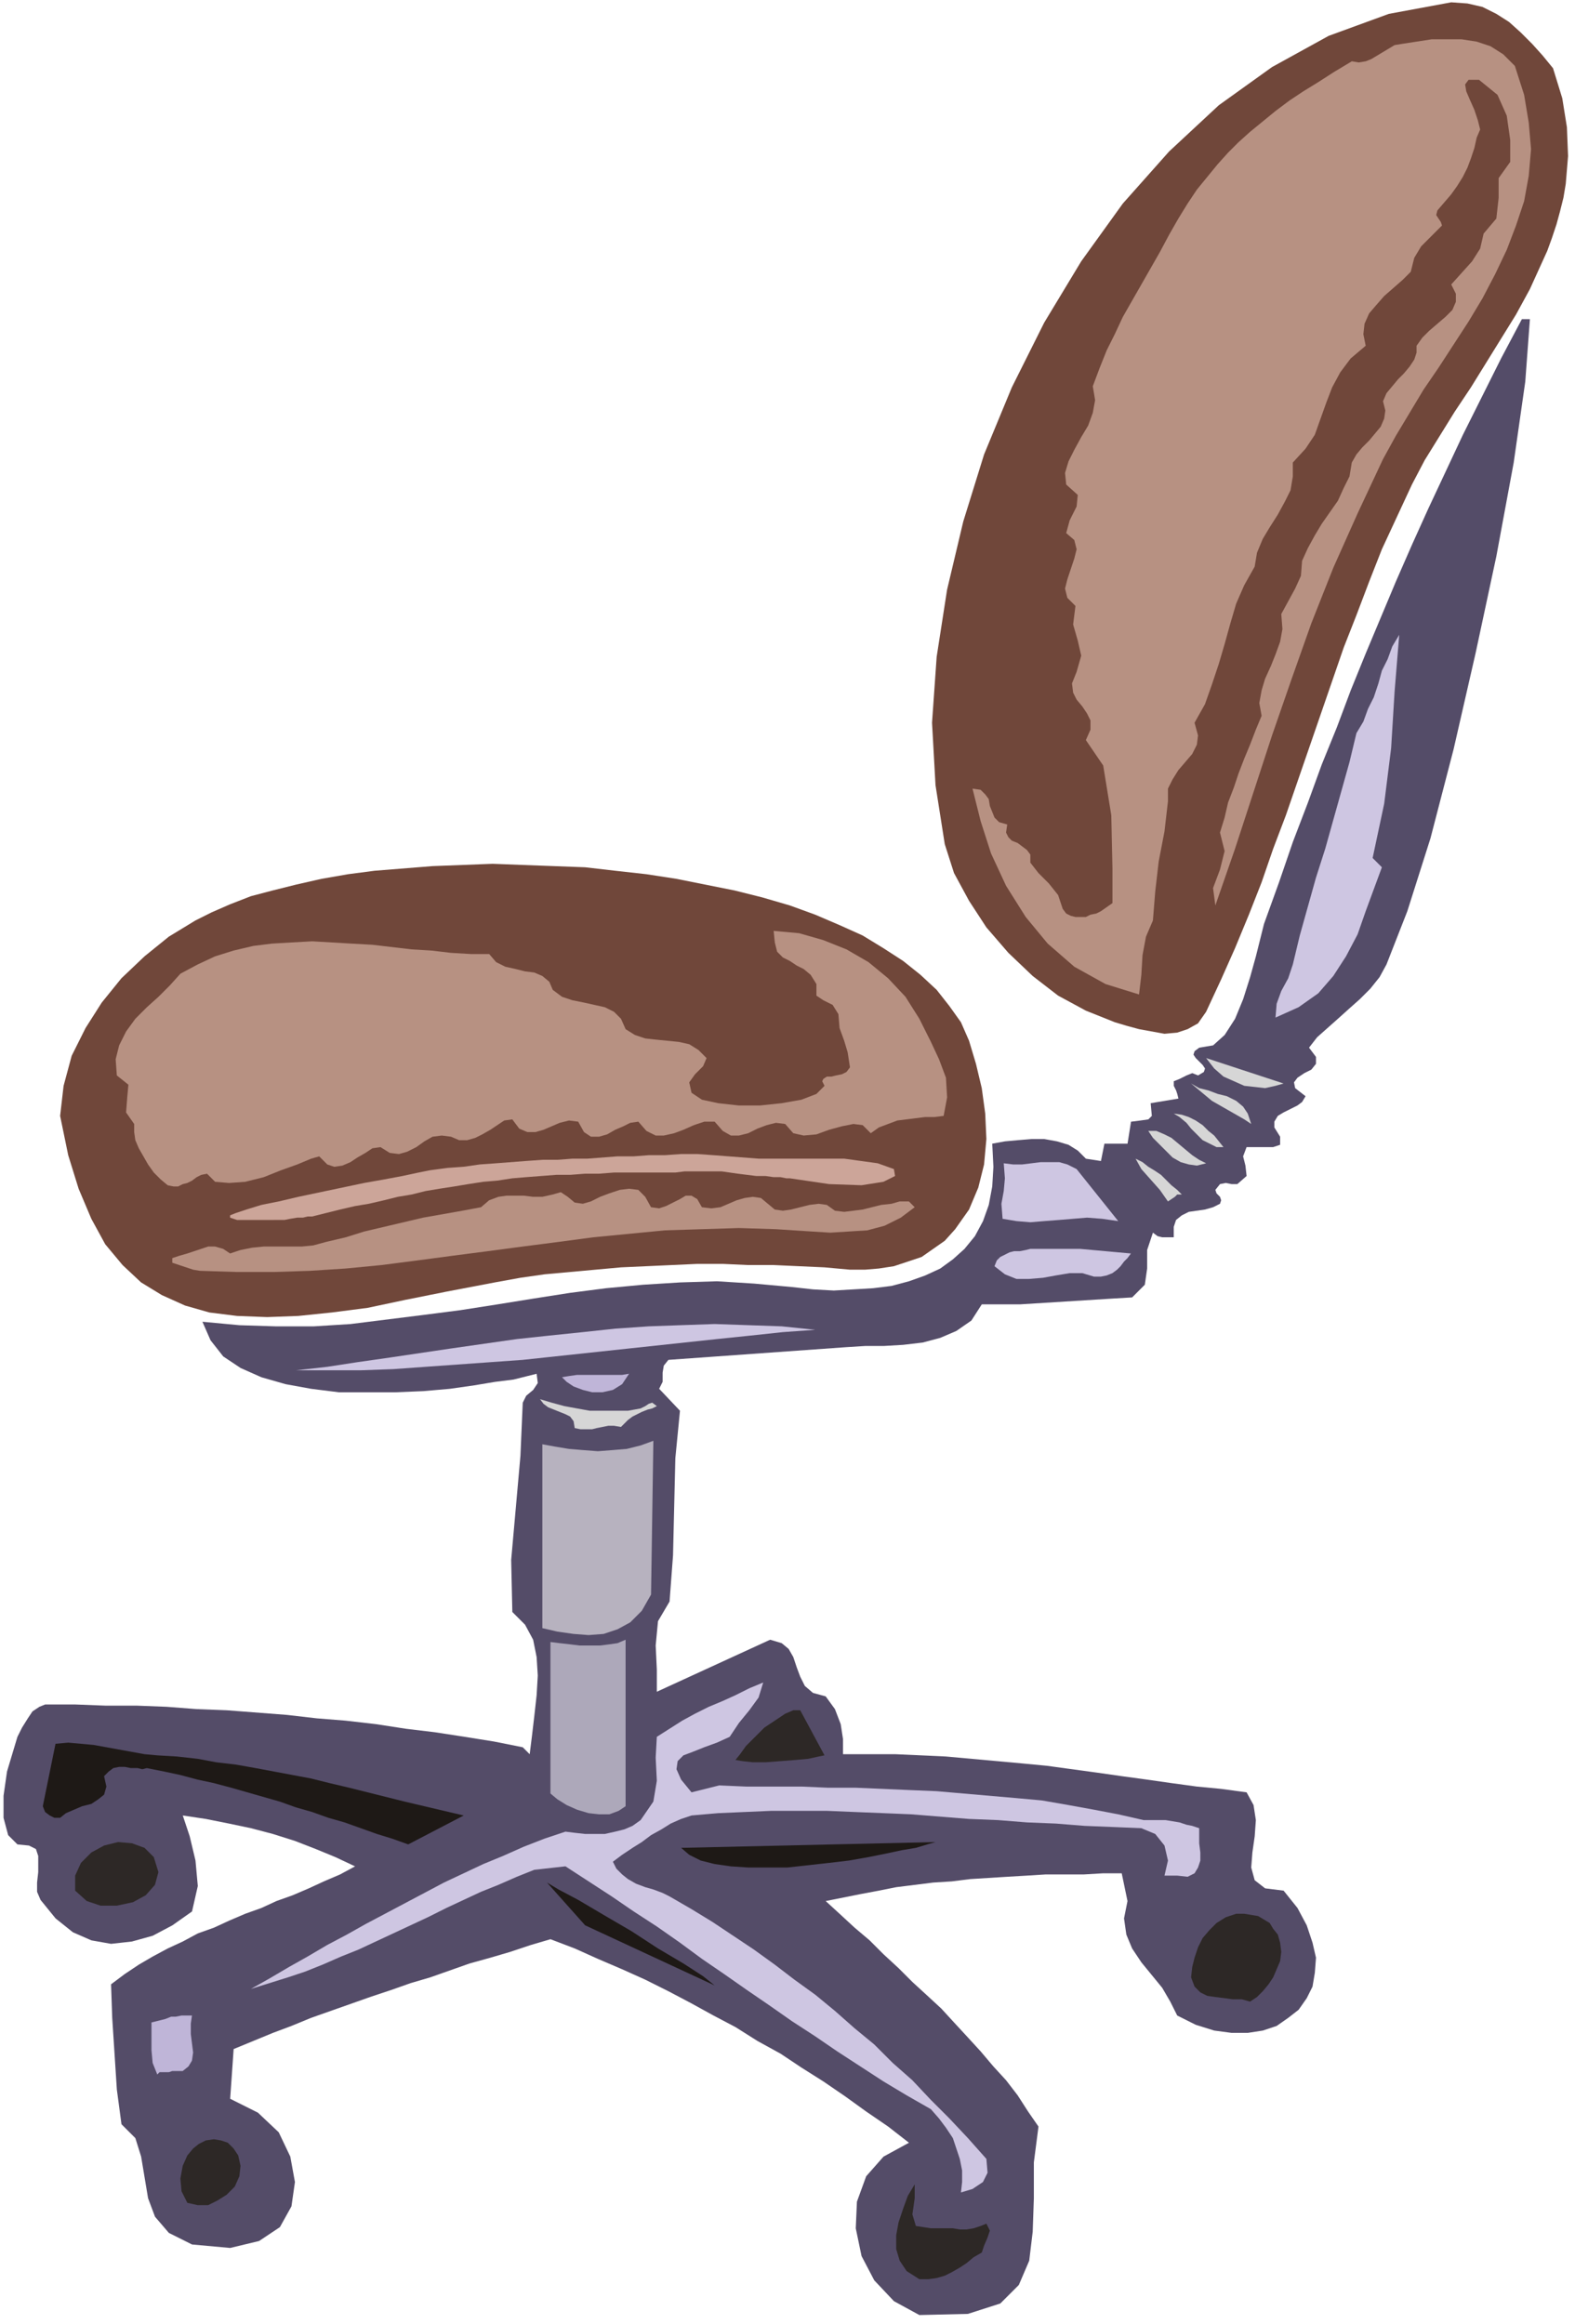<svg xmlns="http://www.w3.org/2000/svg" fill-rule="evenodd" height="2.01in" preserveAspectRatio="none" stroke-linecap="round" viewBox="0 0 1362 2010" width="1.362in"><style>.pen1{stroke:none}.brush2{fill:#70473a}.brush3{fill:#b79182}.brush5{fill:#cec6e2}.brush6{fill:#d6d6d6}.brush7{fill:#bfb5d8}.brush10{fill:#2d2826}.brush11{fill:#1e1916}</style><path class="pen1 brush2" d="m1343 59 8 26 4 25 1 25-2 24-2 12-3 12-3 11-4 12-4 11-5 11-5 11-5 11-12 22-13 21-13 21-13 21-14 21-13 21-13 21-11 21-13 28-13 28-11 28-11 29-11 28-10 29-10 29-10 29-10 29-10 29-11 29-10 29-11 28-12 29-12 27-13 28-7 10-9 5-9 3-11 1-11-2-11-2-11-3-10-3-25-10-24-13-22-17-21-20-19-22-15-23-13-24-8-25-8-51-3-54 4-57 9-58 14-59 18-58 24-58 28-56 32-53 36-50 40-45 43-40 46-33 49-27 52-19 54-10 14 1 13 3 12 6 11 7 10 9 10 10 9 10 9 11z"/><path class="pen1 brush3" d="m1310 57 8 25 4 24 2 23-2 23-4 22-7 21-8 21-10 21-11 21-12 20-13 20-13 20-13 19-12 20-12 20-11 20-22 47-21 47-19 48-17 48-17 49-16 49-16 49-17 49-2-15 6-16 4-16-4-16 4-13 3-13 5-13 4-12 5-13 5-12 5-13 5-12-2-11 2-11 3-10 5-11 4-10 4-11 2-11-1-13 6-11 6-11 5-11 1-13 5-11 6-11 6-10 7-10 7-10 5-11 5-10 2-12 4-7 5-6 6-6 5-6 5-6 3-7 1-7-2-8 3-7 5-6 5-6 5-5 5-6 4-6 2-6v-6l5-7 6-6 7-6 7-6 6-6 3-7v-7l-4-8 9-10 9-10 7-11 3-13 11-13 2-18v-17l10-14v-19l-3-21-8-18-16-13h-9l-3 4 1 6 3 7 4 9 3 9 2 8-3 7-2 9-3 9-3 8-4 8-5 8-5 7-6 7-6 7-1 4 2 3 2 3 1 3-9 9-9 9-6 10-3 12-7 7-8 7-8 7-7 8-6 7-4 9-1 9 2 10-13 11-9 12-7 13-5 13-5 14-5 14-8 12-11 12v12l-2 12-5 10-6 11-7 11-6 10-5 12-2 12-9 16-7 16-5 17-5 18-5 17-6 18-6 17-9 16 3 11-1 8-4 8-6 7-6 7-5 8-4 8v11l-3 26-5 26-3 26-2 25-6 14-3 16-1 17-2 17-29-9-27-15-23-20-19-23-17-27-13-28-9-28-7-28 7 1 4 4 3 4 1 6 2 5 2 5 4 4 7 2-1 7 2 4 3 3 5 2 4 3 4 3 3 4v7l7 9 9 9 8 10 4 12 3 4 4 2 4 1h9l4-2 5-1 4-2 10-7v-30l-1-46-7-43-15-22 4-9v-8l-3-6-4-6-5-6-3-6-1-8 4-10 4-14-3-13-4-14 2-16-7-7-2-8 2-8 3-9 3-9 2-8-2-8-7-6 3-11 6-12 1-10-10-9-1-10 3-10 5-10 6-11 6-10 4-11 2-11-2-12 6-16 6-15 7-14 7-15 8-14 8-14 8-14 8-14 8-15 8-14 8-13 8-12 9-11 9-11 9-10 9-9 10-9 11-9 11-9 12-9 12-8 13-8 14-9 15-9 6 1 6-1 5-2 5-3 5-3 5-3 5-3 6-1 13-2 13-2h26l13 2 12 4 11 7 10 10z"/><path class="pen1" style="fill:#544c68" d="m1323 276-4 54-10 70-15 81-18 84-19 83-20 77-20 63-18 46-6 11-8 10-9 9-9 8-10 9-9 8-9 8-7 9 6 8v6l-4 5-6 3-6 4-3 4 1 5 9 7-3 5-4 3-6 3-6 3-5 3-3 5v5l5 8v7l-6 2h-23l-3 8 2 8 1 9-8 7h-5l-5-1-5 1-4 5 1 3 3 3 1 3-1 3-6 3-7 2-7 1-7 1-6 3-5 4-2 6v9h-10l-4-1-4-3-5 15v16l-2 14-11 11-17 1-16 1-16 1-16 1-16 1-16 1h-33l-9 14-13 9-14 6-15 4-17 2-17 1h-16l-16 1-154 11-4 5-1 6v8l-3 6 18 19-4 41-1 42-1 42-3 40-10 17-2 21 1 21v19l98-45 10 3 6 5 4 7 3 9 3 8 4 8 7 6 11 3 8 11 5 13 2 13v13h45l22 1 22 1 22 2 22 2 22 2 21 2 22 3 22 3 21 3 22 3 21 3 22 3 21 2 22 3 6 11 2 13-1 14-2 14-1 13 3 11 9 7 16 2 12 15 8 15 5 15 3 13-1 13-2 12-5 10-7 10-9 7-10 7-12 4-13 2h-14l-15-2-16-5-16-8-6-12-7-12-9-11-9-11-8-12-5-12-2-14 3-15-5-24h-16l-17 1h-33l-16 1-17 1-16 1-16 1-16 2-16 1-16 2-16 2-15 3-16 3-15 3-15 3 12 11 13 12 13 11 12 12 13 12 12 12 12 11 13 12 11 12 12 13 11 12 11 13 11 12 10 13 9 14 9 13-4 31v31l-1 29-3 25-9 21-16 16-28 9-42 1-22-12-17-18-11-21-5-24 1-23 8-22 15-17 22-12-18-14-19-13-18-13-19-13-19-12-18-12-20-11-19-12-19-10-20-11-19-10-20-10-20-9-21-9-20-9-21-8-17 5-18 6-17 5-18 5-17 6-17 6-17 5-17 6-18 6-17 6-17 6-17 6-17 7-16 6-17 7-17 7-3 43 24 12 18 17 10 21 4 22-3 21-10 18-18 12-25 6-33-3-20-10-12-14-6-16-3-18-3-18-5-16-12-12-4-30-2-31-2-31-1-29 12-9 12-8 12-7 13-7 13-6 13-7 14-5 13-6 14-6 14-5 13-6 14-5 14-6 13-6 14-6 13-7-17-8-17-7-18-7-19-6-19-5-19-4-20-4-20-3 6 18 5 21 2 22-5 22-17 12-17 9-18 5-18 2-17-3-16-7-15-12-13-16-3-7v-8l1-9v-14l-2-6-6-3-10-1-8-8-4-15v-19l3-21 3-10 3-10 3-10 4-8 5-8 4-6 6-4 5-2h26l26 1h27l26 1 26 2 26 1 26 2 26 2 26 3 25 2 26 3 26 4 25 3 26 4 25 4 25 5 6 6 2-16 2-17 2-18 1-17-1-16-3-15-7-13-11-11-1-45 4-45 4-45 2-46 3-6 6-5 4-6-1-8-8 2-12 3-16 2-18 3-21 3-23 2-24 1h-49l-24-3-22-4-21-6-18-8-15-10-11-14-7-16 32 3 32 1h32l32-2 32-4 32-4 31-4 32-5 31-5 32-5 31-4 32-3 32-2 32-1 32 2 33 3 18 2 18 1 17-1 17-1 16-2 15-4 14-5 13-6 11-8 10-9 9-11 7-13 5-14 3-16 1-17-1-20 11-2 11-1 12-1h11l11 2 10 3 8 5 7 7 13 2 3-15h20l3-19 8-1 7-1 3-3-1-11 24-4-1-4-1-3-2-4v-4l5-2 6-3 5-2 5 2 5-3 1-3-2-3-3-3-3-3-2-3 1-3 4-3 12-2 10-9 9-14 7-17 6-19 5-18 4-16 3-12 13-36 12-35 13-34 12-33 13-32 12-32 13-32 13-31 13-31 14-32 14-31 15-32 15-32 16-32 17-34 18-34h7z"/><path class="pen1 brush5" d="m1187 742 8 8-7 19-7 19-7 20-10 19-11 17-13 15-17 12-20 9 1-12 4-11 6-11 4-12 6-25 7-25 7-25 8-25 7-25 7-25 7-25 6-25 6-10 4-11 5-10 4-12 3-11 5-10 4-11 6-10-4 49-3 49-6 48-10 47z"/><path class="pen1 brush2" d="m826 1063-9 10-10 7-10 7-12 4-12 4-13 2-12 1h-13l-22-2-22-1-22-1h-22l-22-1h-22l-22 1-22 1-22 1-22 2-22 2-22 2-21 3-22 4-21 4-21 4-35 7-33 7-31 4-29 3-27 1-26-1-24-3-21-6-20-9-18-11-16-15-15-18-12-22-11-26-9-29-7-34 3-26 7-26 12-24 14-22 17-21 20-19 21-17 23-14 14-7 16-7 18-7 19-5 20-5 22-5 23-4 23-3 25-2 25-2 26-1 26-1 26 1 27 1 27 1 26 3 27 3 26 4 25 5 25 5 24 6 24 7 22 8 21 9 20 9 18 11 17 11 15 12 14 13 11 14 10 14 7 16 6 20 5 21 3 22 1 22-2 22-5 20-8 19-12 17z"/><path class="pen1 brush3" d="m816 965-8 1h-8l-8 1-8 1-8 1-8 3-8 3-7 5-7-7-8-1-10 2-11 3-11 4-11 1-9-2-7-8-8-1-8 2-8 3-8 4-8 2h-7l-7-4-7-8h-9l-9 3-9 4-8 3-9 2h-7l-8-4-7-8-7 1-6 3-7 3-7 4-7 2h-7l-6-4-5-9-8-1-8 2-7 3-7 3-7 2h-7l-7-3-6-8-7 1-6 4-6 4-7 4-6 3-7 2h-7l-7-3-8-1-8 1-7 4-7 5-8 4-7 2-8-1-8-5-7 1-6 4-7 4-6 4-7 3-7 1-6-2-7-7-7 2-12 5-14 5-15 6-16 4-14 1-12-1-7-7-5 1-4 2-4 3-4 2-4 1-4 2h-4l-5-1-6-5-6-6-5-7-4-7-4-7-3-7-1-7v-7l-7-10 1-13 1-11-10-8-1-14 3-12 6-12 8-11 10-10 10-9 10-10 9-10 15-8 15-7 16-5 17-4 16-2 17-1 18-1 17 1 17 1 18 1 17 2 17 2 17 1 17 2 17 1h16l6 7 8 4 9 2 8 2 8 1 7 3 6 5 3 7 8 6 9 3 10 2 9 2 9 2 8 4 6 6 4 9 8 5 9 3 9 1 10 1 10 1 9 2 8 5 7 7-3 7-7 7-5 7 2 9 9 6 14 3 18 2h18l19-2 17-3 13-5 7-7-2-4 1-2 3-2h4l4-1 5-1 4-2 3-4-2-13-3-10-4-11-1-12-5-8-8-4-6-4v-10l-5-8-6-5-6-3-6-4-6-3-5-5-2-8-1-10 22 2 21 6 20 8 19 11 17 14 15 16 12 19 10 20 7 15 6 16 1 17-3 16z"/><path class="pen1 brush6" d="m1110 937-7 2-9 2-9-1-9-1-9-4-9-4-8-7-7-9 67 22zm-28 35-6-4-7-4-7-4-7-4-7-4-6-5-6-5-6-5 7 4 8 2 8 3 8 2 8 4 6 5 4 6 3 9zm-24 20h-6l-6-3-6-3-5-5-5-5-4-5-6-5-5-3 7 1 6 2 6 3 6 4 5 5 5 4 4 5 4 5zm-15 14-8 2-7-1-7-2-7-4-6-6-5-5-6-6-4-6h7l7 3 6 3 6 5 6 5 6 5 6 4 6 3zm-21 27h-4l-2 2-3 2-3 2-7-10-8-9-8-9-5-9 6 3 5 4 5 3 6 4 4 4 5 5 5 4 4 4z"/><path class="pen1 brush5" d="m967 1056-14-2-13-1-12 1-12 1-13 1-12 1-12-1-12-2-1-13 2-11 1-11-1-13 8 1h8l8-1 8-1h16l7 2 8 4 36 45z"/><path class="pen1 brush3" d="m607 1044 8 1 8-1 7-3 7-3 7-2 7-1 7 1 6 5 6 5 7 1 7-1 8-2 8-2 8-1 7 1 7 5 8 1 8-1 8-1 8-2 8-2 9-1 7-2h8l5 5-12 9-14 7-15 4-16 1-16 1-16-1-16-1-15-1-32-1-32 1-32 1-31 3-31 3-30 4-31 4-30 4-31 4-30 4-31 4-31 3-31 2-31 1h-32l-32-1-6-1-6-2-6-2-6-2v-4l6-2 7-2 6-2 6-2 6-2h6l7 2 6 4 9-3 10-2 10-1h33l10-1 11-3 17-4 16-5 17-4 17-4 17-4 17-3 17-3 16-3 7-6 8-3 7-1h15l8 1h8l9-2 7-2 6 4 6 5 7 1 7-2 8-4 8-3 9-3 8-1 8 1 6 6 5 9 7 1 6-2 6-3 6-3 5-3h5l5 3 4 7z"/><path class="pen1 brush5" d="m978 1084-3 4-3 3-3 4-3 3-4 3-5 2-5 1h-6l-10-3h-11l-12 2-11 2-12 1h-11l-10-4-9-7 2-5 3-3 4-2 4-2 4-1h5l5-1 4-1h43l11 1 11 1 11 1 11 1zm-273 66-28 2-28 3-29 3-28 3-28 3-28 3-28 3-28 3-28 3-28 2-28 2-28 2-28 2-28 1h-56l27-3 26-4 28-4 27-4 27-4 28-4 28-4 28-3 29-3 28-3 29-2 28-1 29-1 29 1 29 1 29 3z"/><path class="pen1 brush7" d="m544 1188-6 9-8 5-9 2h-9l-8-2-8-3-6-4-4-4 6-1 7-1h39l6-1z"/><path class="pen1 brush6" d="m554 1218 4-2 3-2 3-1 4 3-4 2-4 1-5 2-4 2-4 2-4 3-3 3-3 3-6-1h-5l-5 1-5 1-4 1h-10l-5-1-1-6-3-4-4-2-5-2-5-2-5-2-4-3-3-4 10 3 11 3 11 2 11 2h33l11-2z"/><path class="pen1" style="fill:#b7b2bf" d="m563 1379-8 14-10 10-11 6-12 4-13 1-13-1-14-2-13-3v-159l11 2 12 2 12 1 13 1 13-1 12-1 12-3 11-4-2 133z"/><path class="pen1" style="fill:#ada8ba" d="M476 1551v-131l8 1 9 1 8 1h18l8-1 7-1 7-3v144l-6 4-8 3h-9l-9-1-10-3-9-4-8-5-6-5z"/><path class="pen1 brush5" d="m622 1544 23 1h48l23 1h24l23 1 23 1 24 1 23 2 23 2 23 2 22 2 23 4 22 4 21 4 22 5h19l6 1 6 1 6 2 5 1 6 2v13l1 8v7l-2 6-3 5-6 3-9-1h-11l3-13-3-13-8-10-12-5-24-1-25-1-25-2-25-1-25-2-25-1-25-2-25-2-24-1-25-1-24-1h-48l-23 1-23 1-23 2-9 3-9 4-8 5-9 5-8 6-8 5-9 6-8 6 3 6 5 5 5 4 7 4 8 3 7 2 8 3 6 3 19 11 18 11 18 12 18 12 18 13 17 13 18 13 17 14 17 15 17 14 16 16 17 15 16 17 16 16 16 17 16 18 1 12-4 8-9 6-10 3 1-9v-10l-2-10-3-9-3-9-6-9-6-8-7-8-21-12-20-12-20-13-20-13-19-13-20-13-20-14-19-13-20-14-19-13-19-14-20-14-20-13-19-13-20-13-20-13-27 3-15 6-16 7-15 6-15 7-15 7-16 8-15 7-15 7-15 7-15 7-15 6-16 7-15 6-15 5-16 5-16 5 16-9 17-10 16-9 17-10 17-9 16-9 17-9 17-9 17-9 17-9 17-8 17-8 17-7 18-8 18-7 18-6 8 1 9 1h17l9-2 8-2 7-3 7-5 11-16 3-18-1-20 1-18 11-7 11-7 11-6 12-6 12-5 11-5 12-6 12-5-4 13-8 11-9 11-8 12-11 5-11 4-10 4-8 3-5 5-1 7 4 9 9 11 24-6z"/><path class="pen1 brush10" d="m713 1518-5 1-9 2-11 1-13 1-13 1h-11l-9-1-6-1 4-5 5-7 8-8 8-8 9-6 9-6 7-3h6l21 39z"/><path class="pen1 brush11" d="m127 1529-4 1-4-1h-6l-5-1h-5l-5 1-4 3-4 4 2 9-2 7-5 4-6 4-8 2-7 3-7 3-5 4h-5l-4-2-4-3-2-5 11-54 11-1 11 1 11 1 11 2 11 2 11 2 11 2 11 1 17 1 18 2 16 3 17 2 17 3 16 3 16 3 16 3 16 4 17 4 16 4 16 4 16 4 17 4 17 4 17 4-48 25-14-5-13-4-14-5-14-5-14-4-14-5-14-4-14-5-14-4-14-4-14-4-15-4-14-3-15-4-14-3-15-3z"/><path class="pen1 brush10" d="M65 1635v-13l5-11 9-9 11-6 12-3 12 1 11 4 8 8 4 13-3 11-8 9-11 6-14 3H87l-12-4-10-9z"/><path class="pen1 brush11" d="m809 1593-7 2-10 3-12 2-14 3-15 3-17 3-17 2-18 2-18 2h-34l-15-1-14-2-12-3-10-5-7-6 220-5zm-191 124-112-52-33-37 10 6 17 9 22 13 24 14 23 15 22 13 17 11 10 8z"/><path class="pen1 brush10" d="m1107 1680 1 8-1 8-3 7-3 7-4 6-5 6-5 5-6 4-7-2h-8l-7-1-8-1-7-1-6-3-5-5-3-8 1-9 2-8 3-9 4-8 6-7 6-6 8-5 9-3h7l6 1 6 1 5 3 5 3 3 5 4 5 2 7z"/><path class="pen1 brush7" d="m166 1743-1 7v9l1 8 1 8-1 7-3 5-5 4h-9l-3 1h-8l-2 2-4-10-1-11v-24l4-1 4-1 4-1 5-2h4l5-1h9z"/><path class="pen1 brush10" d="m162 1905-5-10-1-11 2-11 4-9 5-6 5-4 6-3 7-1 6 1 6 2 5 5 4 6 2 9-1 9-4 9-7 7-8 5-8 4h-9l-9-2zm691 18 3 6-2 6-3 7-2 6-7 4-6 5-6 4-7 4-6 3-7 2-7 1h-8l-11-7-6-9-3-10v-12l2-11 4-12 4-11 6-10v12l-2 14 3 10 13 2h19l6 1h6l6-1 6-2 5-2z"/><path class="pen1" style="fill:#cca599" d="M237 1055h9l5-1 6-1h5l4-1h4l12-3 12-3 13-3 12-2 13-3 12-3 12-2 12-3 12-2 13-2 12-2 13-2 12-1 13-2 12-1 13-1 13-1h12l13-1h12l13-1h53l8-1h32l7 1 7 1 8 1 8 1h8l7 1h6l5 1h3l34 5 28 1 19-3 10-5-1-6-14-5-29-4h-74l-13-1-13-1-13-1-14-1h-14l-14 1h-14l-13 1h-14l-13 1-13 1h-13l-13 1h-13l-14 1-13 1-13 1-14 1-14 2-14 1-15 2-10 2-14 3-16 3-17 3-19 4-19 4-19 4-17 4-15 3-13 4-9 3-5 2v2l6 2h32z"/></svg>
